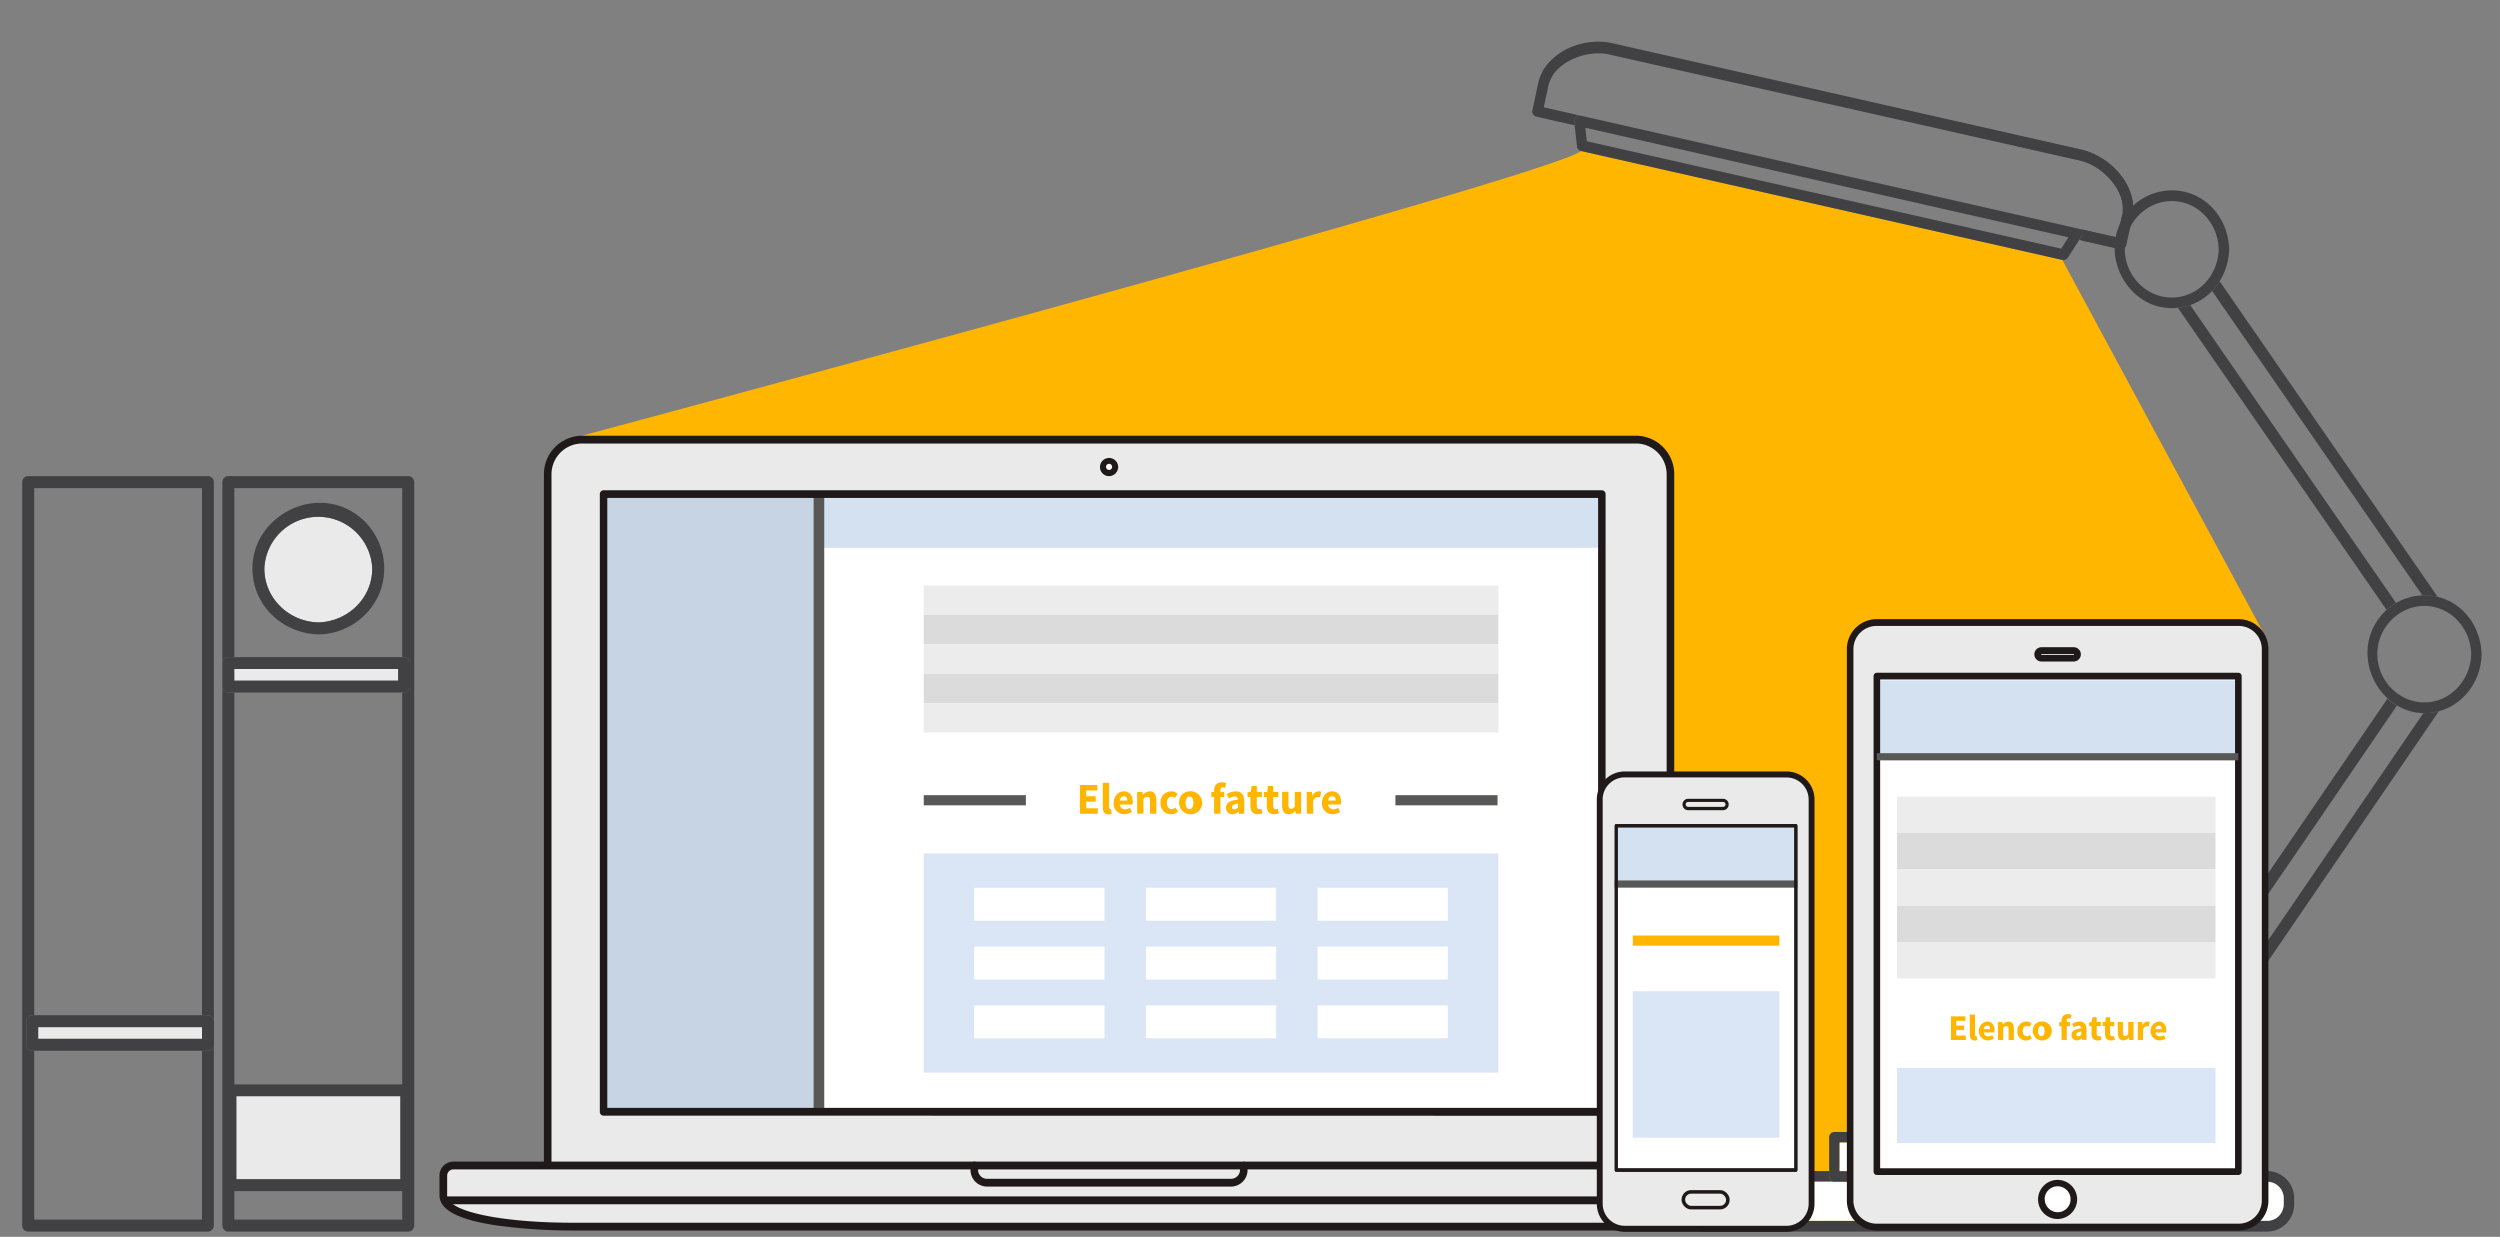 <svg id="Livello_1" data-name="Livello 1" xmlns="http://www.w3.org/2000/svg" viewBox="0 0 950 470">
  <rect x="0" y="0" width="950" height="470" fill="#808080" stroke="none"/>
  <defs>
    <style>
      .cls-1 {
        fill: #ffb600;
      }

      .cls-2 {
        fill: #414042;
      }

      .cls-3 {
        fill: #fff;
      }

      .cls-4 {
        fill: #eaeaea;
      }

      .cls-14, .cls-5 {
        fill: #1f191a;
      }

      .cls-6 {
        fill: #d4e1f1;
      }

      .cls-7 {
        fill: #c7d4e3;
      }

      .cls-13, .cls-15, .cls-16, .cls-8, .cls-9 {
        fill: none;
      }

      .cls-13, .cls-8, .cls-9 {
        stroke: #585857;
      }

      .cls-13, .cls-14, .cls-15, .cls-16, .cls-8, .cls-9 {
        stroke-miterlimit: 10;
      }

      .cls-8 {
        stroke-width: 4.04px;
      }

      .cls-16, .cls-9 {
        stroke-width: 3.86px;
      }

      .cls-10 {
        fill: #ececec;
      }

      .cls-11 {
        fill: #dbdbdb;
      }

      .cls-12 {
        fill: #dae5f5;
      }

      .cls-13 {
        stroke-width: 2.73px;
      }

      .cls-14, .cls-15 {
        stroke: #1f191a;
      }

      .cls-14 {
        stroke-width: 1.02px;
      }

      .cls-15 {
        stroke-width: 1.36px;
      }

      .cls-16 {
        stroke: #ffb600;
      }

      .cls-17 {
        isolation: isolate;
      }
    </style>
  </defs>
  <title>Visual_box_MettersiInRegola</title>
  <g id="Line">
    <g>
      <g>
        <path class="cls-1" d="M600.81,57.35C591.09,66.55,214,167.48,214,167.48l2.88,297.14,633.87,3,9.94-226.06-77-142.76Z"/>
        <g id="_Gruppo_" data-name=" Gruppo ">
          <g id="_Gruppo_2" data-name=" Gruppo 2">
            <g id="_Gruppo_3" data-name=" Gruppo 3">
              <g id="_Gruppo_4" data-name=" Gruppo 4">
                <g id="_Gruppo_5" data-name=" Gruppo 5">
                  <path id="_Tracciato_composto_" data-name=" Tracciato composto " class="cls-2" d="M929,227.65a20.58,20.58,0,0,0-2.63-.82,21,21,0,0,0-5.84-.6,21.83,21.83,0,0,0-10,2.9,21.21,21.21,0,0,0-6,5.15c-8.13,10.13-5.38,23.71,2.83,31.18a21.8,21.8,0,0,0,3.59,2.65,20.22,20.22,0,0,0,10,2.89,21.46,21.46,0,0,0,4-.32,18.41,18.41,0,0,0,1.85-.42c9.5-2.58,16-11.54,16.21-21.65C942.75,239.34,937.47,231,929,227.65Zm-7.77,39.26c-9.76,0-17.8-8.34-17.84-18.33s8.15-18.33,17.84-18.33c9.92,0,17.58,8.34,17.84,18.33C938.76,258.57,931.11,266.91,921.18,266.91Z"/>
                </g>
              </g>
            </g>
          </g>
          <g id="_Gruppo_6" data-name=" Gruppo 6">
            <g id="_Gruppo_7" data-name=" Gruppo 7">
              <g id="_Gruppo_8" data-name=" Gruppo 8">
                <g id="_Gruppo_9" data-name=" Gruppo 9">
                  <g id="_Gruppo_10" data-name=" Gruppo 10">
                    <path id="_Tracciato_" data-name=" Tracciato " class="cls-2" d="M739.59,447.06a2,2,0,0,1-2,2h33c-2.23,0-4-.91-4-2v-2h-27Z"/>
                  </g>
                </g>
              </g>
            </g>
            <g id="_Gruppo_11" data-name=" Gruppo 11">
              <g id="_Gruppo_12" data-name=" Gruppo 12">
                <g id="_Gruppo_13" data-name=" Gruppo 13">
                  <g id="_Gruppo_14" data-name=" Gruppo 14">
                    <path id="_Tracciato_2" data-name=" Tracciato 2" class="cls-2" d="M861.63,445h-4.54v2c0,1.12-1.81,2-4,2h8.58a6.27,6.27,0,0,1,6.17,6.34v2.15a6.45,6.45,0,0,1-.44,2.33,6.19,6.19,0,0,1-5.74,4H647.32a6.27,6.27,0,0,1-6.17-6.34v-2.15a6.27,6.27,0,0,1,6-6.33h50a2,2,0,0,1-2-2v-2H647.32a10.29,10.29,0,0,0-10.14,10.42v2.15A10.29,10.29,0,0,0,647.32,468H861.63a10.29,10.29,0,0,0,10.14-10.42v-2.15A10.29,10.29,0,0,0,861.63,445Z"/>
                  </g>
                </g>
              </g>
              <g id="_Gruppo_15" data-name=" Gruppo 15">
                <g id="_Gruppo_16" data-name=" Gruppo 16">
                  <g id="_Gruppo_17" data-name=" Gruppo 17">
                    <g id="_Gruppo_18" data-name=" Gruppo 18">
                      <path id="_Tracciato_3" data-name=" Tracciato 3" class="cls-3" d="M697.08,449.09H861.63a6.27,6.27,0,0,1,6.17,6.34v2.15a6.45,6.45,0,0,1-.44,2.33,6.19,6.19,0,0,1-5.74,4H647.32a6.27,6.27,0,0,1-6.17-6.34v-2.15a6.27,6.27,0,0,1,6-6.33h50"/>
                    </g>
                  </g>
                </g>
              </g>
            </g>
            <g id="_Gruppo_19" data-name=" Gruppo 19">
              <g id="_Gruppo_20" data-name=" Gruppo 20">
                <g id="_Gruppo_21" data-name=" Gruppo 21">
                  <g id="_Gruppo_22" data-name=" Gruppo 22">
                    <path id="_Tracciato_composto_2" data-name=" Tracciato composto 2" class="cls-2" d="M695.1,447.06a2,2,0,0,0,2,2h40.53a2,2,0,0,0,2-2v-14.9a2,2,0,0,0-2-2H697.08a2,2,0,0,0-2,2v14.9Zm4-5.33V434.2h36.56V445h-36.6Z"/>
                  </g>
                </g>
              </g>
            </g>
            <g>
              <g id="_Gruppo_23" data-name=" Gruppo 23">
                <g id="_Gruppo_24" data-name=" Gruppo 24">
                  <g id="_Gruppo_25" data-name=" Gruppo 25">
                    <g id="_Gruppo_26" data-name=" Gruppo 26">
                      <path id="_Tracciato_4" data-name=" Tracciato 4" class="cls-2" d="M598.85,44.42a1.94,1.94,0,0,1,1.66-.49l-13.88-3.15,1.85-8.6c1-4.45,4.39-7.72,8.48-9.77A24.31,24.31,0,0,1,604.83,20a20.2,20.2,0,0,1,6.76.28L790.35,60.89c8.51,1.93,17.32,11.25,16.27,19.78a2.76,2.76,0,0,1,1.31-1.52l2.68-1.4a21.41,21.41,0,0,0-5-11.52,27.14,27.14,0,0,0-14.4-9.32L612.43,16.36a22.32,22.32,0,0,0-4.47-.52,25.88,25.88,0,0,0-3.6.17c-11.62,1.38-18.39,8.9-19.77,15.3L582.31,41.9a2.09,2.09,0,0,0,.26,1.53,2,2,0,0,0,1.24.89l14.54,3.3-.16-1.46A2.07,2.07,0,0,1,598.85,44.42Z"/>
                    </g>
                  </g>
                  <g id="_Gruppo_27" data-name=" Gruppo 27">
                    <g id="_Gruppo_28" data-name=" Gruppo 28">
                      <g id="_Gruppo_29" data-name=" Gruppo 29">
                        <g id="_Gruppo_30" data-name=" Gruppo 30">
                          <path id="_Tracciato_5" data-name=" Tracciato 5" class="cls-2" d="M792,88.32a2,2,0,0,0-1.3-1.16l13.89,3.13,1.83-8.6c1-4.45-.83-8.91-3.71-12.53a25,25,0,0,0-6.18-5.54A20.43,20.43,0,0,0,790.3,61L611.46,20.7c-8.51-1.92-20.32,2.74-22.85,10.94A2.83,2.83,0,0,0,588,29.7l-1.86-2.43a20.75,20.75,0,0,1,9.24-8.3,26.57,26.57,0,0,1,16.88-2.25L791.14,57a22.48,22.48,0,0,1,4.27,1.46,26.33,26.33,0,0,1,3.2,1.7c10,6.26,13.06,16,11.69,22.41L808,93.15a2,2,0,0,1-.87,1.28,1.94,1.94,0,0,1-1.49.27l-14.55-3.28.74-1.25A2.09,2.09,0,0,0,792,88.32Z"/>
                        </g>
                      </g>
                    </g>
                  </g>
                </g>
              </g>
              <g id="_Gruppo_31" data-name=" Gruppo 31">
                <g id="_Gruppo_32" data-name=" Gruppo 32">
                  <g id="_Gruppo_33" data-name=" Gruppo 33">
                    <g id="_Gruppo_34" data-name=" Gruppo 34">
                      <path id="_Tracciato_6" data-name=" Tracciato 6" class="cls-2" d="M806.7,82.11a1.81,1.81,0,0,1-.18-.79.61.61,0,0,1-.06.32l-1.25,5.8-.6,2.8-14.83-3.37a2,2,0,0,1,1.31,1.19,2.08,2.08,0,0,1-.18,1.89l-.76,1.18L805,94.49a21.58,21.58,0,0,1,3.31-9.14Z"/>
                    </g>
                  </g>
                </g>
              </g>
              <g id="_Gruppo_35" data-name=" Gruppo 35">
                <g id="_Gruppo_36" data-name=" Gruppo 36">
                  <g id="_Gruppo_37" data-name=" Gruppo 37">
                    <g id="_Gruppo_38" data-name=" Gruppo 38">
                      <path id="_Tracciato_composto_3" data-name=" Tracciato composto 3" class="cls-2" d="M791.09,88.06a2,2,0,0,0-1.31-1.19h-.1L600.6,43.94h-.1a1.94,1.94,0,0,0-1.66.49,2.07,2.07,0,0,0-.64,1.75l.16,1.46.9,8a2,2,0,0,0,1.54,1.75L783.73,98.77a1.92,1.92,0,0,0,.65,0,2,2,0,0,0,1.43-.9l4.34-6.77.76-1.18A2.08,2.08,0,0,0,791.09,88.06ZM786,90.19l-2.76,4.3L603,53.68l-.58-5.13h0L786,90.17Z"/>
                    </g>
                  </g>
                </g>
              </g>
            </g>
            <g id="_Gruppo_39" data-name=" Gruppo 39">
              <g id="_Gruppo_40" data-name=" Gruppo 40">
                <g id="_Gruppo_41" data-name=" Gruppo 41">
                  <g id="_Gruppo_42" data-name=" Gruppo 42">
                    <path id="_Tracciato_7" data-name=" Tracciato 7" class="cls-2" d="M920.87,271l-28.3,41.43L827.75,407.3l-.34.49a22.76,22.76,0,0,1,2.68,4l27.39-40.1,64.82-94.91,4.47-6.54c-.61.16-1.22.31-1.85.42A21.46,21.46,0,0,1,920.87,271Z"/>
                  </g>
                </g>
              </g>
            </g>
            <g id="_Gruppo_43" data-name=" Gruppo 43">
              <g id="_Gruppo_44" data-name=" Gruppo 44">
                <g id="_Gruppo_45" data-name=" Gruppo 45">
                  <g id="_Gruppo_46" data-name=" Gruppo 46">
                    <path id="_Tracciato_8" data-name=" Tracciato 8" class="cls-2" d="M845.83,363.27l64.83-94.91.16-.24a21.8,21.8,0,0,1-3.59-2.65L880.92,304l-64.83,94.9-1.17,1.71a20.63,20.63,0,0,1,4.51,1.3Z"/>
                  </g>
                </g>
              </g>
            </g>
            <g id="_Gruppo_47" data-name=" Gruppo 47">
              <g id="_Gruppo_48" data-name=" Gruppo 48">
                <g id="_Gruppo_49" data-name=" Gruppo 49">
                  <g id="_Gruppo_50" data-name=" Gruppo 50">
                    <path id="_Tracciato_9" data-name=" Tracciato 9" class="cls-2" d="M856.16,133.09l64.33,93.14a21,21,0,0,1,5.84.6L899.2,187.57l-55.74-80.71a22.7,22.7,0,0,1-2.86,3.71Z"/>
                  </g>
                </g>
              </g>
            </g>
            <g id="_Gruppo_51" data-name=" Gruppo 51">
              <g id="_Gruppo_52" data-name=" Gruppo 52">
                <g id="_Gruppo_53" data-name=" Gruppo 53">
                  <g id="_Gruppo_54" data-name=" Gruppo 54">
                    <path id="_Tracciato_10" data-name=" Tracciato 10" class="cls-2" d="M887.59,196l-55.32-80.09a20.83,20.83,0,0,1-3.25.87c-.48.09-1,.14-1.44.19l17,24.56,62.28,90.18a21.59,21.59,0,0,1,3.62-2.6Z"/>
                  </g>
                </g>
              </g>
            </g>
            <g id="_Gruppo_55" data-name=" Gruppo 55">
              <g id="_Gruppo_56" data-name=" Gruppo 56">
                <g id="_Gruppo_57" data-name=" Gruppo 57">
                  <g id="_Gruppo_58" data-name=" Gruppo 58">
                    <path id="_Tracciato_composto_4" data-name=" Tracciato composto 4" class="cls-2" d="M819.44,401.91a20.63,20.63,0,0,0-4.51-1.3,21.82,21.82,0,0,0-3.6-.31c-15.45,0-24.87,15.72-20.46,29.83h40.91a23.92,23.92,0,0,0-1.69-18.35,22.76,22.76,0,0,0-2.68-4A21,21,0,0,0,819.44,401.91Zm8.18,28.19H795c-4.79-11.9,3.29-25.73,16.29-25.73s21.11,13.82,16.33,25.72Z"/>
                  </g>
                </g>
              </g>
            </g>
            <g id="_Gruppo_59" data-name=" Gruppo 59">
              <g id="_Gruppo_60" data-name=" Gruppo 60">
                <g id="_Gruppo_61" data-name=" Gruppo 61">
                  <g id="_Gruppo_62" data-name=" Gruppo 62">
                    <path id="_Tracciato_composto_5" data-name=" Tracciato composto 5" class="cls-2" d="M832.27,115.94a21.17,21.17,0,0,0,8.33-5.37,22.7,22.7,0,0,0,2.86-3.71,24.12,24.12,0,0,0,3.62-12.12c-.24-9.24-5.52-17.57-14-20.93a21.16,21.16,0,0,0-13-.81,21.67,21.67,0,0,0-11.61,7.41,22.49,22.49,0,0,0-2.91,4.7,21.71,21.71,0,0,0-2,9.54c.25,12.29,10.53,23.79,24,22.31.48-.05,1-.11,1.44-.19A20.83,20.83,0,0,0,832.27,115.94Zm-7-2.87c-9.76,0-17.8-8.34-17.84-18.33s8.15-18.33,17.84-18.33c9.92,0,17.58,8.34,17.84,18.33-.25,10-7.91,18.33-17.83,18.33Z"/>
                  </g>
                </g>
              </g>
            </g>
            <rect class="cls-3" x="699.06" y="434.2" width="36.56" height="10.82"/>
            <rect class="cls-3" x="770.57" y="431.72" width="83.52" height="13.3"/>
            <path class="cls-2" d="M853.35,433.83V445H770.27V433.83h83.08m1.08-4.09H769.19a3,3,0,0,0-3,3v13.34a3,3,0,0,0,3,3h85.23a3,3,0,0,0,3-3V432.75a3,3,0,0,0-3-3Z"/>
          </g>
        </g>
      </g>
      <g id="_Gruppo_63" data-name=" Gruppo 63">
        <g id="_Gruppo_64" data-name=" Gruppo 64">
          <g id="_Gruppo_65" data-name=" Gruppo 65">
            <path id="_Tracciato_11" data-name=" Tracciato 11" class="cls-4" d="M634.77,180.37a13.15,13.15,0,0,0-13-13.32H221.1a13.15,13.15,0,0,0-13,13.3V455.46H634.77Z"/>
            <path id="_Tracciato_composto_6" data-name=" Tracciato composto 6" class="cls-5" d="M634.77,456.94a1.46,1.46,0,0,0,1.44-1.48h0V180.37a14.62,14.62,0,0,0-14.41-14.8H221.1a14.62,14.62,0,0,0-14.41,14.8V455.46a1.46,1.46,0,0,0,1.44,1.48H634.77ZM209.57,180.37a11.7,11.7,0,0,1,11.53-11.84H621.8a11.7,11.7,0,0,1,11.53,11.84V454H209.57Z"/>
          </g>
          <g id="_Gruppo_66" data-name=" Gruppo 66">
            <path id="_Tracciato_12" data-name=" Tracciato 12" class="cls-4" d="M626,466.11c10.48,0,48.47-1.16,48.47-11.92V446.8a3.85,3.85,0,0,0-3.79-3.91H172.25a3.85,3.85,0,0,0-3.8,3.9h0v7.38c0,10.77,38,11.92,48.47,11.92Z"/>
            <path id="_Tracciato_composto_7" data-name=" Tracciato composto 7" class="cls-5" d="M216.92,467.59H626a212.64,212.64,0,0,0,28.38-1.94c14.49-2.19,21.54-5.94,21.54-11.46V446.8a5.32,5.32,0,0,0-5.24-5.38H172.25A5.32,5.32,0,0,0,167,446.8v7.38c0,5.52,7,9.27,21.54,11.46A212.64,212.64,0,0,0,216.92,467.59Zm-47-13.4V446.8a2.4,2.4,0,0,1,2.36-2.43H670.64A2.4,2.4,0,0,1,673,446.8v7.38c0,6.86-23.66,10.45-47,10.45H217c-23.45,0-47.11-3.63-47.11-10.45Z"/>
          </g>
          <g id="_Gruppo_67" data-name=" Gruppo 67">
            <path id="_Tracciato_13" data-name=" Tracciato 13" class="cls-5" d="M673.24,457.62a1.5,1.5,0,0,0,0-3H169.65a1.5,1.5,0,0,0,0,3H673.24Z"/>
          </g>
          <g id="_Gruppo_68" data-name=" Gruppo 68">
            <path id="_Tracciato_14" data-name=" Tracciato 14" class="cls-5" d="M370.23,441.41a1.46,1.46,0,0,0-1.44,1.48h0v1.62A6.32,6.32,0,0,0,375,450.9h92.86a6.32,6.32,0,0,0,6.22-6.39v-1.62a1.44,1.44,0,0,0-2.88,0h0v1.62a3.39,3.39,0,0,1-3.34,3.43H375a3.39,3.39,0,0,1-3.34-3.43v-1.62A1.46,1.46,0,0,0,370.23,441.41Z"/>
          </g>
          <g>
            <rect class="cls-3" x="310.87" y="187.53" width="296.41" height="233.5"/>
            <rect class="cls-6" x="311.19" y="187.53" width="298.93" height="20.62"/>
            <rect class="cls-7" x="230.38" y="187.53" width="80.81" height="233.5"/>
            <line class="cls-8" x1="311.19" y1="187.53" x2="311.19" y2="421.03"/>
            <g>
              <line class="cls-9" x1="351.03" y1="304.1" x2="389.83" y2="304.1"/>
              <line class="cls-9" x1="530.26" y1="304.1" x2="569.06" y2="304.1"/>
            </g>
            <g>
              <rect class="cls-10" x="351.03" y="222.51" width="218.34" height="11.17"/>
              <rect class="cls-11" x="351.03" y="233.68" width="218.34" height="11.17"/>
              <rect class="cls-10" x="351.03" y="244.85" width="218.34" height="11.17"/>
              <rect class="cls-11" x="351.03" y="256.01" width="218.34" height="11.17"/>
              <rect class="cls-10" x="351.03" y="267.18" width="218.34" height="11.17"/>
            </g>
            <g>
              <rect class="cls-12" x="351.03" y="324.33" width="218.34" height="83.26"/>
              <g>
                <g>
                  <rect class="cls-3" x="370.21" y="337.36" width="49.5" height="12.52"/>
                  <rect class="cls-3" x="435.44" y="337.36" width="49.5" height="12.52"/>
                  <rect class="cls-3" x="500.68" y="337.36" width="49.5" height="12.52"/>
                </g>
                <g>
                  <rect class="cls-3" x="370.21" y="359.7" width="49.5" height="12.52"/>
                  <rect class="cls-3" x="435.44" y="359.7" width="49.5" height="12.52"/>
                  <rect class="cls-3" x="500.68" y="359.7" width="49.5" height="12.52"/>
                </g>
                <g>
                  <rect class="cls-3" x="370.21" y="382.03" width="49.5" height="12.52"/>
                  <rect class="cls-3" x="435.44" y="382.03" width="49.5" height="12.52"/>
                  <rect class="cls-3" x="500.68" y="382.03" width="49.5" height="12.52"/>
                </g>
              </g>
            </g>
          </g>
          <path id="_Tracciato_composto_8" data-name=" Tracciato composto 8" class="cls-5" d="M608.7,424a1.44,1.44,0,0,0,1.42-1.46h0V187.76a1.44,1.44,0,0,0-1.42-1.46H229.35a1.44,1.44,0,0,0-1.42,1.46h0V422.49a1.44,1.44,0,0,0,1.42,1.46h0ZM230.77,189.22H607.28V421H230.77Z"/>
        </g>
        <g id="_Gruppo_69" data-name=" Gruppo 69">
          <ellipse id="_Tracciato_15" data-name=" Tracciato 15" class="cls-3" cx="421.45" cy="177.38" rx="2.31" ry="2.37"/>
          <path id="_Tracciato_composto_9" data-name=" Tracciato composto 9" class="cls-5" d="M424.91,177.38a3.46,3.46,0,1,0-3.46,3.56A3.52,3.52,0,0,0,424.91,177.38Zm-4.62,0a1.16,1.16,0,1,1,1.16,1.19A1.18,1.18,0,0,1,420.29,177.38Z"/>
        </g>
      </g>
      <g id="_Gruppo_70" data-name=" Gruppo 70">
        <g id="_Gruppo_71" data-name=" Gruppo 71">
          <path id="_Tracciato_16" data-name=" Tracciato 16" class="cls-4" d="M850.8,466.3a10.08,10.08,0,0,0,9.94-10.21V246.78a10.08,10.08,0,0,0-9.94-10.21H713a10.08,10.08,0,0,0-10,10.16V456.09a10.08,10.08,0,0,0,9.95,10.21H850.8Z"/>
          <path id="_Tracciato_composto_10" data-name=" Tracciato composto 10" class="cls-5" d="M850.8,467.59a11.36,11.36,0,0,0,11.2-11.5V246.78a11.36,11.36,0,0,0-11.19-11.5H713a11.36,11.36,0,0,0-11.19,11.5V456.09A11.36,11.36,0,0,0,713,467.59Zm-146.5-11.5V246.78a8.82,8.82,0,0,1,8.69-8.93H850.8a8.82,8.82,0,0,1,8.69,8.93V456.09A8.82,8.82,0,0,1,850.8,465H713a8.82,8.82,0,0,1-8.71-8.91Z"/>
        </g>
        <g id="_Gruppo_72" data-name=" Gruppo 72">
          <rect id="_Tracciato_17" data-name=" Tracciato 17" class="cls-3" x="713.21" y="256.92" width="137.37" height="188.3"/>
          <rect class="cls-6" x="713.21" y="258.56" width="137.36" height="29.01"/>
          <path id="_Tracciato_composto_11" data-name=" Tracciato composto 11" class="cls-5" d="M850.58,446.5a1.27,1.27,0,0,0,1.25-1.28V256.92a1.27,1.27,0,0,0-1.25-1.28H713.21a1.27,1.27,0,0,0-1.25,1.28v188.3a1.27,1.27,0,0,0,1.25,1.28ZM714.46,258.2H849.32V443.93H714.46Z"/>
          <line class="cls-13" x1="713.21" y1="287.57" x2="850.57" y2="287.57"/>
          <g>
            <rect class="cls-10" x="720.86" y="302.72" width="121.02" height="13.81"/>
            <rect class="cls-11" x="720.86" y="316.54" width="121.02" height="13.81"/>
            <rect class="cls-10" x="720.86" y="330.35" width="121.02" height="13.81"/>
            <rect class="cls-11" x="720.86" y="344.16" width="121.02" height="13.81"/>
            <rect class="cls-10" x="720.86" y="357.98" width="121.02" height="13.81"/>
          </g>
          <rect class="cls-12" x="720.86" y="405.78" width="121.02" height="28.57"/>
        </g>
        <g id="_Gruppo_73" data-name=" Gruppo 73">
          <ellipse id="_Tracciato_18" data-name=" Tracciato 18" class="cls-3" cx="781.89" cy="455.59" rx="6.18" ry="6.35"/>
          <path id="_Tracciato_composto_12" data-name=" Tracciato composto 12" class="cls-5" d="M789.32,455.59a7.43,7.43,0,1,0-7.43,7.63A7.54,7.54,0,0,0,789.32,455.59Zm-12.36,0a4.93,4.93,0,1,1,4.93,5.06,5,5,0,0,1-4.89-5.06Z"/>
        </g>
        <g id="_Gruppo_74" data-name=" Gruppo 74">
          <path id="_Tracciato_19" data-name=" Tracciato 19" class="cls-3" d="M788,250.09a1.4,1.4,0,0,0,1.38-1.42h0a1.4,1.4,0,0,0-1.38-1.42H775.77a1.4,1.4,0,0,0-1.38,1.42h0a1.4,1.4,0,0,0,1.38,1.42H788Z"/>
          <path id="_Tracciato_composto_13" data-name=" Tracciato composto 13" class="cls-5" d="M788,251.38a2.72,2.72,0,0,0,0-5.44H775.77a2.72,2.72,0,0,0,0,5.44Zm-12.37-2.73a.14.14,0,0,1,.13-.14H788c.07,0,.13.06.13.17a.14.14,0,0,1-.13.14H775.77a.16.16,0,0,1-.13-.18Z"/>
        </g>
      </g>
      <g id="_Gruppo_75" data-name=" Gruppo 75">
        <g id="_Gruppo_76" data-name=" Gruppo 76">
          <path id="_Tracciato_20" data-name=" Tracciato 20" class="cls-4" d="M679,467H617.3a9.53,9.53,0,0,1-9.4-9.66h0V303.93a9.53,9.53,0,0,1,9.4-9.66H679a9.53,9.53,0,0,1,9.4,9.66h0V457.31A9.53,9.53,0,0,1,679,467Z"/>
          <path id="_Tracciato_composto_14" data-name=" Tracciato composto 14" class="cls-14" d="M679,467.59H617.3a10.15,10.15,0,0,1-10-10.27V303.93a10.15,10.15,0,0,1,10-10.27H679a10.15,10.15,0,0,1,10,10.27V457.31A10.15,10.15,0,0,1,679,467.59Zm-61.7-172.7a8.93,8.93,0,0,0-8.8,9V457.31a8.93,8.93,0,0,0,8.8,9H679a8.93,8.93,0,0,0,8.8-9V303.93a8.93,8.93,0,0,0-8.8-9Z"/>
        </g>
        <g id="_Gruppo_77" data-name=" Gruppo 77">
          <path id="_Tracciato_composto_15" data-name=" Tracciato composto 15" class="cls-5" d="M654.79,307.87H641.47a2.14,2.14,0,0,1-2.11-2.16h0a2.14,2.14,0,0,1,2.11-2.16h13.32a2.14,2.14,0,0,1,2.11,2.16h0A2.14,2.14,0,0,1,654.79,307.87Zm-13.32-3.13a.92.92,0,0,0-.91.93h0a.92.92,0,0,0,.91.93h13.32a.92.92,0,0,0,.91-.93h0a.92.92,0,0,0-.91-.93H641.47Z"/>
        </g>
        <rect class="cls-15" x="639.67" y="452.92" width="16.92" height="5.98" rx="2.95" ry="2.95"/>
        <rect id="_Tracciato_21" data-name=" Tracciato 21" class="cls-3" x="614.17" y="313.77" width="68.26" height="130.89"/>
        <rect class="cls-12" x="620.47" y="376.65" width="55.67" height="55.67"/>
        <rect class="cls-6" x="613.6" y="313.77" width="69.41" height="22.17"/>
        <line class="cls-13" x1="613.6" y1="335.94" x2="683" y2="335.94"/>
        <g id="_Gruppo_78" data-name=" Gruppo 78">
          <path class="cls-5" d="M682.43,445.27H614.17a.59.59,0,0,1-.57-.61h0V313.77a.59.59,0,0,1,.57-.61h68.26a.59.59,0,0,1,.57.61h0V444.66a.59.59,0,0,1-.57.61ZM614.74,444h67.12V314.39H614.74Z"/>
          <path class="cls-5" d="M682.43,313.16H614.17a.59.59,0,0,0-.57.61h0V444.66a.59.59,0,0,0,.57.61h68.26a.59.59,0,0,0,.57-.61h0V313.77a.59.59,0,0,0-.57-.61ZM614.74,444V314.39h67.12V444Z"/>
        </g>
      </g>
    </g>
    <g>
      <g>
        <g id="_Gruppo_79" data-name=" Gruppo 79">
          <g id="_Gruppo_80" data-name=" Gruppo 80">
            <g id="_Gruppo_81" data-name=" Gruppo 81">
              <g id="_Gruppo_82" data-name=" Gruppo 82">
                <path id="_Tracciato_22" data-name=" Tracciato 22" class="cls-2" d="M8.42,183.21V465.72A2.31,2.31,0,0,0,10.69,468H79a2.31,2.31,0,0,0,2.28-2.28V397A2.31,2.31,0,0,1,79,399.26H76.76v64.18H13V399.26h-.7A2.31,2.31,0,0,1,10,397v-8.93a2.31,2.31,0,0,1,2.28-2.28H13V185.49H76.76V385.77H79a2.08,2.08,0,0,1,1.46.57l.14.11.12.16a2.07,2.07,0,0,1,.56,1.45V183.21a2.08,2.08,0,0,0-.56-1.45c0-.05-.07-.11-.12-.16l-.14-.11a2.08,2.08,0,0,0-1.46-.57H10.52A2.29,2.29,0,0,0,8.42,183.21Z"/>
              </g>
            </g>
          </g>
        </g>
        <rect class="cls-4" x="12.34" y="388.3" width="65.53" height="8.24"/>
        <g id="_Gruppo_83" data-name=" Gruppo 83">
          <g id="_Gruppo_84" data-name=" Gruppo 84">
            <g id="_Gruppo_85" data-name=" Gruppo 85">
              <g id="_Gruppo_86" data-name=" Gruppo 86">
                <path id="_Tracciato_composto_16" data-name=" Tracciato composto 16" class="cls-2" d="M80.63,386.45l-.14-.11a2.08,2.08,0,0,0-1.46-.57H12.27A2.31,2.31,0,0,0,10,388v9a2.31,2.31,0,0,0,2.28,2.28H79A2.31,2.31,0,0,0,81.31,397v-8.93a2.07,2.07,0,0,0-.56-1.45A.73.73,0,0,0,80.63,386.45Zm-66.09,8.26v-4.38H76.76v4.38Z"/>
              </g>
            </g>
          </g>
        </g>
      </g>
      <g>
        <g>
          <g id="_Gruppo_87" data-name=" Gruppo 87">
            <g id="_Gruppo_88" data-name=" Gruppo 88">
              <g id="_Gruppo_89" data-name=" Gruppo 89">
                <g id="_Gruppo_90" data-name=" Gruppo 90">
                  <path id="_Tracciato_23" data-name=" Tracciato 23" class="cls-2" d="M157.4,465.72V183.21a2.31,2.31,0,0,0-2.28-2.28H86.78a2.31,2.31,0,0,0-2.28,2.28V252a2.31,2.31,0,0,1,2.28-2.28h2.28V185.49h63.78v64.18h.7a2.31,2.31,0,0,1,2.28,2.28v8.93a2.31,2.31,0,0,1-2.28,2.28h-.7V463.45H89.06V263.16H86.78a2.08,2.08,0,0,1-1.46-.57l-.14-.11-.12-.16a2.07,2.07,0,0,1-.56-1.45V465.72a2.08,2.08,0,0,0,.56,1.45s.07.11.12.16l.14.11a2.08,2.08,0,0,0,1.46.57h68.51A2.29,2.29,0,0,0,157.4,465.72Z"/>
                </g>
              </g>
            </g>
          </g>
          <rect class="cls-4" x="88.18" y="252.43" width="65.53" height="8.22"/>
          <g id="_Gruppo_91" data-name=" Gruppo 91">
            <g id="_Gruppo_92" data-name=" Gruppo 92">
              <g id="_Gruppo_93" data-name=" Gruppo 93">
                <g id="_Gruppo_94" data-name=" Gruppo 94">
                  <path id="_Tracciato_composto_17" data-name=" Tracciato composto 17" class="cls-2" d="M85.18,262.49l.14.11a2.08,2.08,0,0,0,1.46.57h66.76a2.31,2.31,0,0,0,2.28-2.28V252a2.31,2.31,0,0,0-2.28-2.28H86.78A2.31,2.31,0,0,0,84.5,252v8.93a2.07,2.07,0,0,0,.56,1.45S85.14,262.44,85.18,262.49Zm66.09-8.26v4.38H89.06v-4.38Z"/>
                </g>
              </g>
            </g>
          </g>
        </g>
        <g id="_Gruppo_95" data-name=" Gruppo 95">
          <g id="_Gruppo_96" data-name=" Gruppo 96">
            <g id="_Gruppo_97" data-name=" Gruppo 97">
              <g id="_Gruppo_98" data-name=" Gruppo 98">
                <g id="_Gruppo_99" data-name=" Gruppo 99">
                  <path id="_Tracciato_composto_18" data-name=" Tracciato composto 18" class="cls-4" d="M100.45,216a20.52,20.52,0,0,1,41,0c0,11.41-9.33,20.22-20.52,20.52C109.78,236.21,100.45,227.4,100.45,216Z"/>
                </g>
              </g>
            </g>
          </g>
          <g id="_Gruppo_100" data-name=" Gruppo 100">
            <g id="_Gruppo_101" data-name=" Gruppo 101">
              <g id="_Gruppo_102" data-name=" Gruppo 102">
                <path id="_Tracciato_composto_19" data-name=" Tracciato composto 19" class="cls-2" d="M144.39,224.92A25.28,25.28,0,0,0,137,196.7c-17.6-14.52-44.55,1.11-40.69,23.6C98.38,232.38,109,240.75,121,241.07A25.48,25.48,0,0,0,144.39,224.92ZM100.45,216a20.52,20.52,0,0,1,41,0c0,11.41-9.33,20.22-20.52,20.52C109.78,236.21,100.45,227.4,100.45,216Z"/>
              </g>
            </g>
          </g>
        </g>
        <rect class="cls-4" x="88.18" y="415.47" width="65.53" height="35.44"/>
        <g id="_Gruppo_103" data-name=" Gruppo 103">
          <g id="_Gruppo_104" data-name=" Gruppo 104">
            <g id="_Gruppo_105" data-name=" Gruppo 105">
              <g id="_Gruppo_106" data-name=" Gruppo 106">
                <path id="_Tracciato_composto_20" data-name=" Tracciato composto 20" class="cls-2" d="M86,451.94l.14.11a2.08,2.08,0,0,0,1.46.57h66.76a2.31,2.31,0,0,0,2.28-2.28v-36a2.31,2.31,0,0,0-2.28-2.28H87.57a2.31,2.31,0,0,0-2.28,2.28v36a2.07,2.07,0,0,0,.56,1.45A.53.53,0,0,0,86,451.94Zm66.09-35.37v31.49H89.85V416.58Z"/>
              </g>
            </g>
          </g>
        </g>
      </g>
    </g>
    <line class="cls-16" x1="620.47" y1="357.43" x2="676.14" y2="357.43"/>
  </g>
  <g>
    <g class="cls-17">
      <path class="cls-1" d="M410.37,298.3H417v2.08h-4.24v2.2h3.61v2.06h-3.61v2.51h4.4v2.08h-6.81Z"/>
      <path class="cls-1" d="M419.06,297.47h2.39v9.27c0,.52.23.69.42.69a1,1,0,0,0,.29,0l.29,1.83a3,3,0,0,1-1.2.2c-1.64,0-2.19-1.11-2.19-2.78Z"/>
      <path class="cls-1" d="M427,300.71c2.29,0,3.43,1.72,3.43,4a5,5,0,0,1-.1,1h-4.83a2,2,0,0,0,2.1,1.81,3.18,3.18,0,0,0,1.74-.55l.8,1.49a5.17,5.17,0,0,1-2.86.94,4,4,0,0,1-4.08-4.36C423.23,302.37,425.1,300.71,427,300.71Zm1.4,3.5c0-1-.39-1.63-1.35-1.63-.75,0-1.4.52-1.56,1.63Z"/>
      <path class="cls-1" d="M432.12,300.91h2l.16,1.05h.06a3.67,3.67,0,0,1,2.58-1.26c1.76,0,2.5,1.27,2.5,3.35v5.16H437v-4.84c0-1.21-.31-1.58-1-1.58a2,2,0,0,0-1.5.8v5.61h-2.39Z"/>
    </g>
    <g class="cls-17">
      <path class="cls-1" d="M445.14,300.71a3.2,3.2,0,0,1,2.36,1l-1.09,1.52a1.7,1.7,0,0,0-1.12-.49c-1.15,0-1.88.92-1.88,2.36s.76,2.36,1.8,2.36a2.29,2.29,0,0,0,1.45-.6l1,1.56a4.11,4.11,0,0,1-2.68,1c-2.24,0-4-1.59-4-4.36A4.11,4.11,0,0,1,445.14,300.71Z"/>
    </g>
    <g class="cls-17">
      <path class="cls-1" d="M452,300.71a4.38,4.38,0,1,1-3.93,4.36A4,4,0,0,1,452,300.71Zm0,6.72c1,0,1.48-.92,1.48-2.36s-.5-2.36-1.48-2.36-1.48.92-1.48,2.36S451,307.43,452,307.43Z"/>
    </g>
    <g class="cls-17">
      <path class="cls-1" d="M465.51,299.38a2.54,2.54,0,0,0-.83-.17c-.58,0-.93.34-.93,1.19v.5h1.45v1.93h-1.45v6.38h-2.39v-6.38h-1.07V301l1.07-.08v-.45c0-1.76.8-3.2,3-3.2a4.67,4.67,0,0,1,1.61.3Z"/>
    </g>
    <g class="cls-17">
      <path class="cls-1" d="M470.42,303.88a1.14,1.14,0,0,0-1.27-1.21,4.25,4.25,0,0,0-2.15.75l-.84-1.62a6.52,6.52,0,0,1,3.45-1.09c2.06,0,3.2,1.21,3.2,3.75v4.76h-2l-.18-.85h0a3.5,3.5,0,0,1-2.36,1.06,2.36,2.36,0,0,1-2.39-2.51C465.88,305.17,467.23,304.21,470.42,303.88Zm-1.33,3.64a1.78,1.78,0,0,0,1.33-.7v-1.46c-1.71.23-2.26.74-2.26,1.37S468.51,307.51,469.08,307.51Z"/>
      <path class="cls-1" d="M475.17,302.84h-1.1V301l1.24-.1.28-2.21h2v2.21h1.93v1.93h-1.93v3.33c0,.94.41,1.32,1,1.32a2.22,2.22,0,0,0,.76-.17l.37,1.79a5.62,5.62,0,0,1-1.79.3c-2,0-2.78-1.29-2.78-3.22Z"/>
      <path class="cls-1" d="M481.4,302.84h-1.1V301l1.24-.1.28-2.21h2v2.21h1.93v1.93h-1.93v3.33c0,.94.41,1.32,1,1.32a2.22,2.22,0,0,0,.76-.17l.37,1.79a5.62,5.62,0,0,1-1.79.3c-2,0-2.78-1.29-2.78-3.22Z"/>
      <path class="cls-1" d="M487.21,300.91h2.39v4.84c0,1.19.31,1.57,1,1.57s1-.27,1.43-.92v-5.5h2.39v8.31h-2l-.18-1.16h0a3.11,3.11,0,0,1-2.54,1.36c-1.75,0-2.5-1.27-2.5-3.35Z"/>
    </g>
    <g class="cls-17">
      <path class="cls-1" d="M496.53,300.91h2l.16,1.46h.06a2.7,2.7,0,0,1,2.29-1.66,2.26,2.26,0,0,1,1,.17l-.39,2.13a2.92,2.92,0,0,0-.88-.13,2,2,0,0,0-1.77,1.52v4.83h-2.39Z"/>
    </g>
    <g class="cls-17">
      <path class="cls-1" d="M506.16,300.71c2.29,0,3.43,1.72,3.43,4a5,5,0,0,1-.1,1h-4.83a2,2,0,0,0,2.1,1.81,3.18,3.18,0,0,0,1.74-.55l.8,1.49a5.17,5.17,0,0,1-2.86.94,4,4,0,0,1-4.08-4.36C502.36,302.37,504.23,300.71,506.16,300.71Zm1.4,3.5c0-1-.39-1.63-1.35-1.63-.75,0-1.4.52-1.56,1.63Z"/>
    </g>
  </g>
  <g class="cls-17">
    <path class="cls-1" d="M741.36,386.2h5.48v1.71h-3.5v1.81h3v1.7h-3v2.07H747v1.71h-5.61Z"/>
    <path class="cls-1" d="M748.52,385.52h2v7.64c0,.43.19.57.35.57a.81.81,0,0,0,.24,0l.24,1.5a2.5,2.5,0,0,1-1,.17c-1.35,0-1.81-.91-1.81-2.29Z"/>
    <path class="cls-1" d="M755.1,388.19c1.89,0,2.83,1.42,2.83,3.29a4.08,4.08,0,0,1-.08.86h-4a1.62,1.62,0,0,0,1.73,1.49,2.62,2.62,0,0,0,1.43-.46l.66,1.23a4.26,4.26,0,0,1-2.36.77,3.61,3.61,0,0,1-.23-7.18Zm1.15,2.89c0-.79-.32-1.34-1.11-1.34-.62,0-1.15.43-1.29,1.34Z"/>
    <path class="cls-1" d="M759.29,388.35h1.61l.13.87h.05a3,3,0,0,1,2.13-1c1.45,0,2.06,1,2.06,2.76v4.25h-2v-4c0-1-.25-1.3-.82-1.3a1.67,1.67,0,0,0-1.23.66v4.63h-2Z"/>
  </g>
  <g class="cls-17">
    <path class="cls-1" d="M770,388.19A2.64,2.64,0,0,1,772,389l-.9,1.26a1.4,1.4,0,0,0-.92-.4c-1,0-1.55.76-1.55,1.95s.63,1.95,1.49,1.95a1.88,1.88,0,0,0,1.19-.5l.79,1.28a3.39,3.39,0,0,1-2.21.86,3.25,3.25,0,0,1-3.28-3.59A3.39,3.39,0,0,1,770,388.19Z"/>
  </g>
  <g class="cls-17">
    <path class="cls-1" d="M775.7,388.19a3.61,3.61,0,1,1-3.24,3.59A3.31,3.31,0,0,1,775.7,388.19Zm0,5.54c.8,0,1.22-.76,1.22-1.95s-.42-1.95-1.22-1.95-1.22.76-1.22,1.95S774.88,393.72,775.7,393.72Z"/>
  </g>
  <g class="cls-17">
    <path class="cls-1" d="M786.82,387.09a2.09,2.09,0,0,0-.68-.14c-.48,0-.76.28-.76,1v.41h1.19v1.59h-1.19v5.26h-2v-5.26h-.88v-1.51l.88-.07V388c0-1.45.66-2.64,2.45-2.64a3.84,3.84,0,0,1,1.33.25Z"/>
  </g>
  <g class="cls-17">
    <path class="cls-1" d="M790.87,390.79a.94.94,0,0,0-1-1,3.51,3.51,0,0,0-1.77.62l-.7-1.34a5.39,5.39,0,0,1,2.84-.9c1.7,0,2.64,1,2.64,3.09v3.92h-1.61l-.15-.7h0a2.88,2.88,0,0,1-1.94.87,1.94,1.94,0,0,1-2-2.07C787.13,391.86,788.24,391.07,790.87,390.79Zm-1.1,3a1.47,1.47,0,0,0,1.1-.58V392c-1.41.19-1.86.61-1.86,1.13S789.3,393.79,789.77,393.79Z"/>
    <path class="cls-1" d="M794.79,389.94h-.91v-1.51l1-.08.23-1.82h1.63v1.82h1.59v1.59h-1.59v2.75c0,.77.33,1.09.86,1.09a1.83,1.83,0,0,0,.63-.14l.31,1.48a4.63,4.63,0,0,1-1.47.25c-1.65,0-2.29-1.06-2.29-2.65Z"/>
    <path class="cls-1" d="M799.92,389.94H799v-1.51l1-.08.23-1.82h1.63v1.82h1.59v1.59h-1.59v2.75c0,.77.33,1.09.86,1.09a1.83,1.83,0,0,0,.63-.14l.31,1.48a4.63,4.63,0,0,1-1.47.25c-1.65,0-2.29-1.06-2.29-2.65Z"/>
    <path class="cls-1" d="M804.72,388.35h2v4c0,1,.25,1.3.83,1.3s.79-.22,1.18-.76v-4.53h2v6.85h-1.61l-.15-1h0a2.57,2.57,0,0,1-2.09,1.12c-1.45,0-2.06-1-2.06-2.76Z"/>
  </g>
  <g class="cls-17">
    <path class="cls-1" d="M812.4,388.35H814l.13,1.2h.05a2.23,2.23,0,0,1,1.89-1.37,1.86,1.86,0,0,1,.79.14l-.32,1.75a2.41,2.41,0,0,0-.72-.11,1.65,1.65,0,0,0-1.46,1.26v4h-2Z"/>
  </g>
  <g class="cls-17">
    <path class="cls-1" d="M820.34,388.19c1.89,0,2.83,1.42,2.83,3.29a4.08,4.08,0,0,1-.08.86h-4a1.62,1.62,0,0,0,1.73,1.49,2.62,2.62,0,0,0,1.43-.46l.66,1.23a4.26,4.26,0,0,1-2.36.77,3.61,3.61,0,0,1-.23-7.18Zm1.15,2.89c0-.79-.32-1.34-1.11-1.34-.62,0-1.15.43-1.29,1.34Z"/>
  </g>
</svg>
